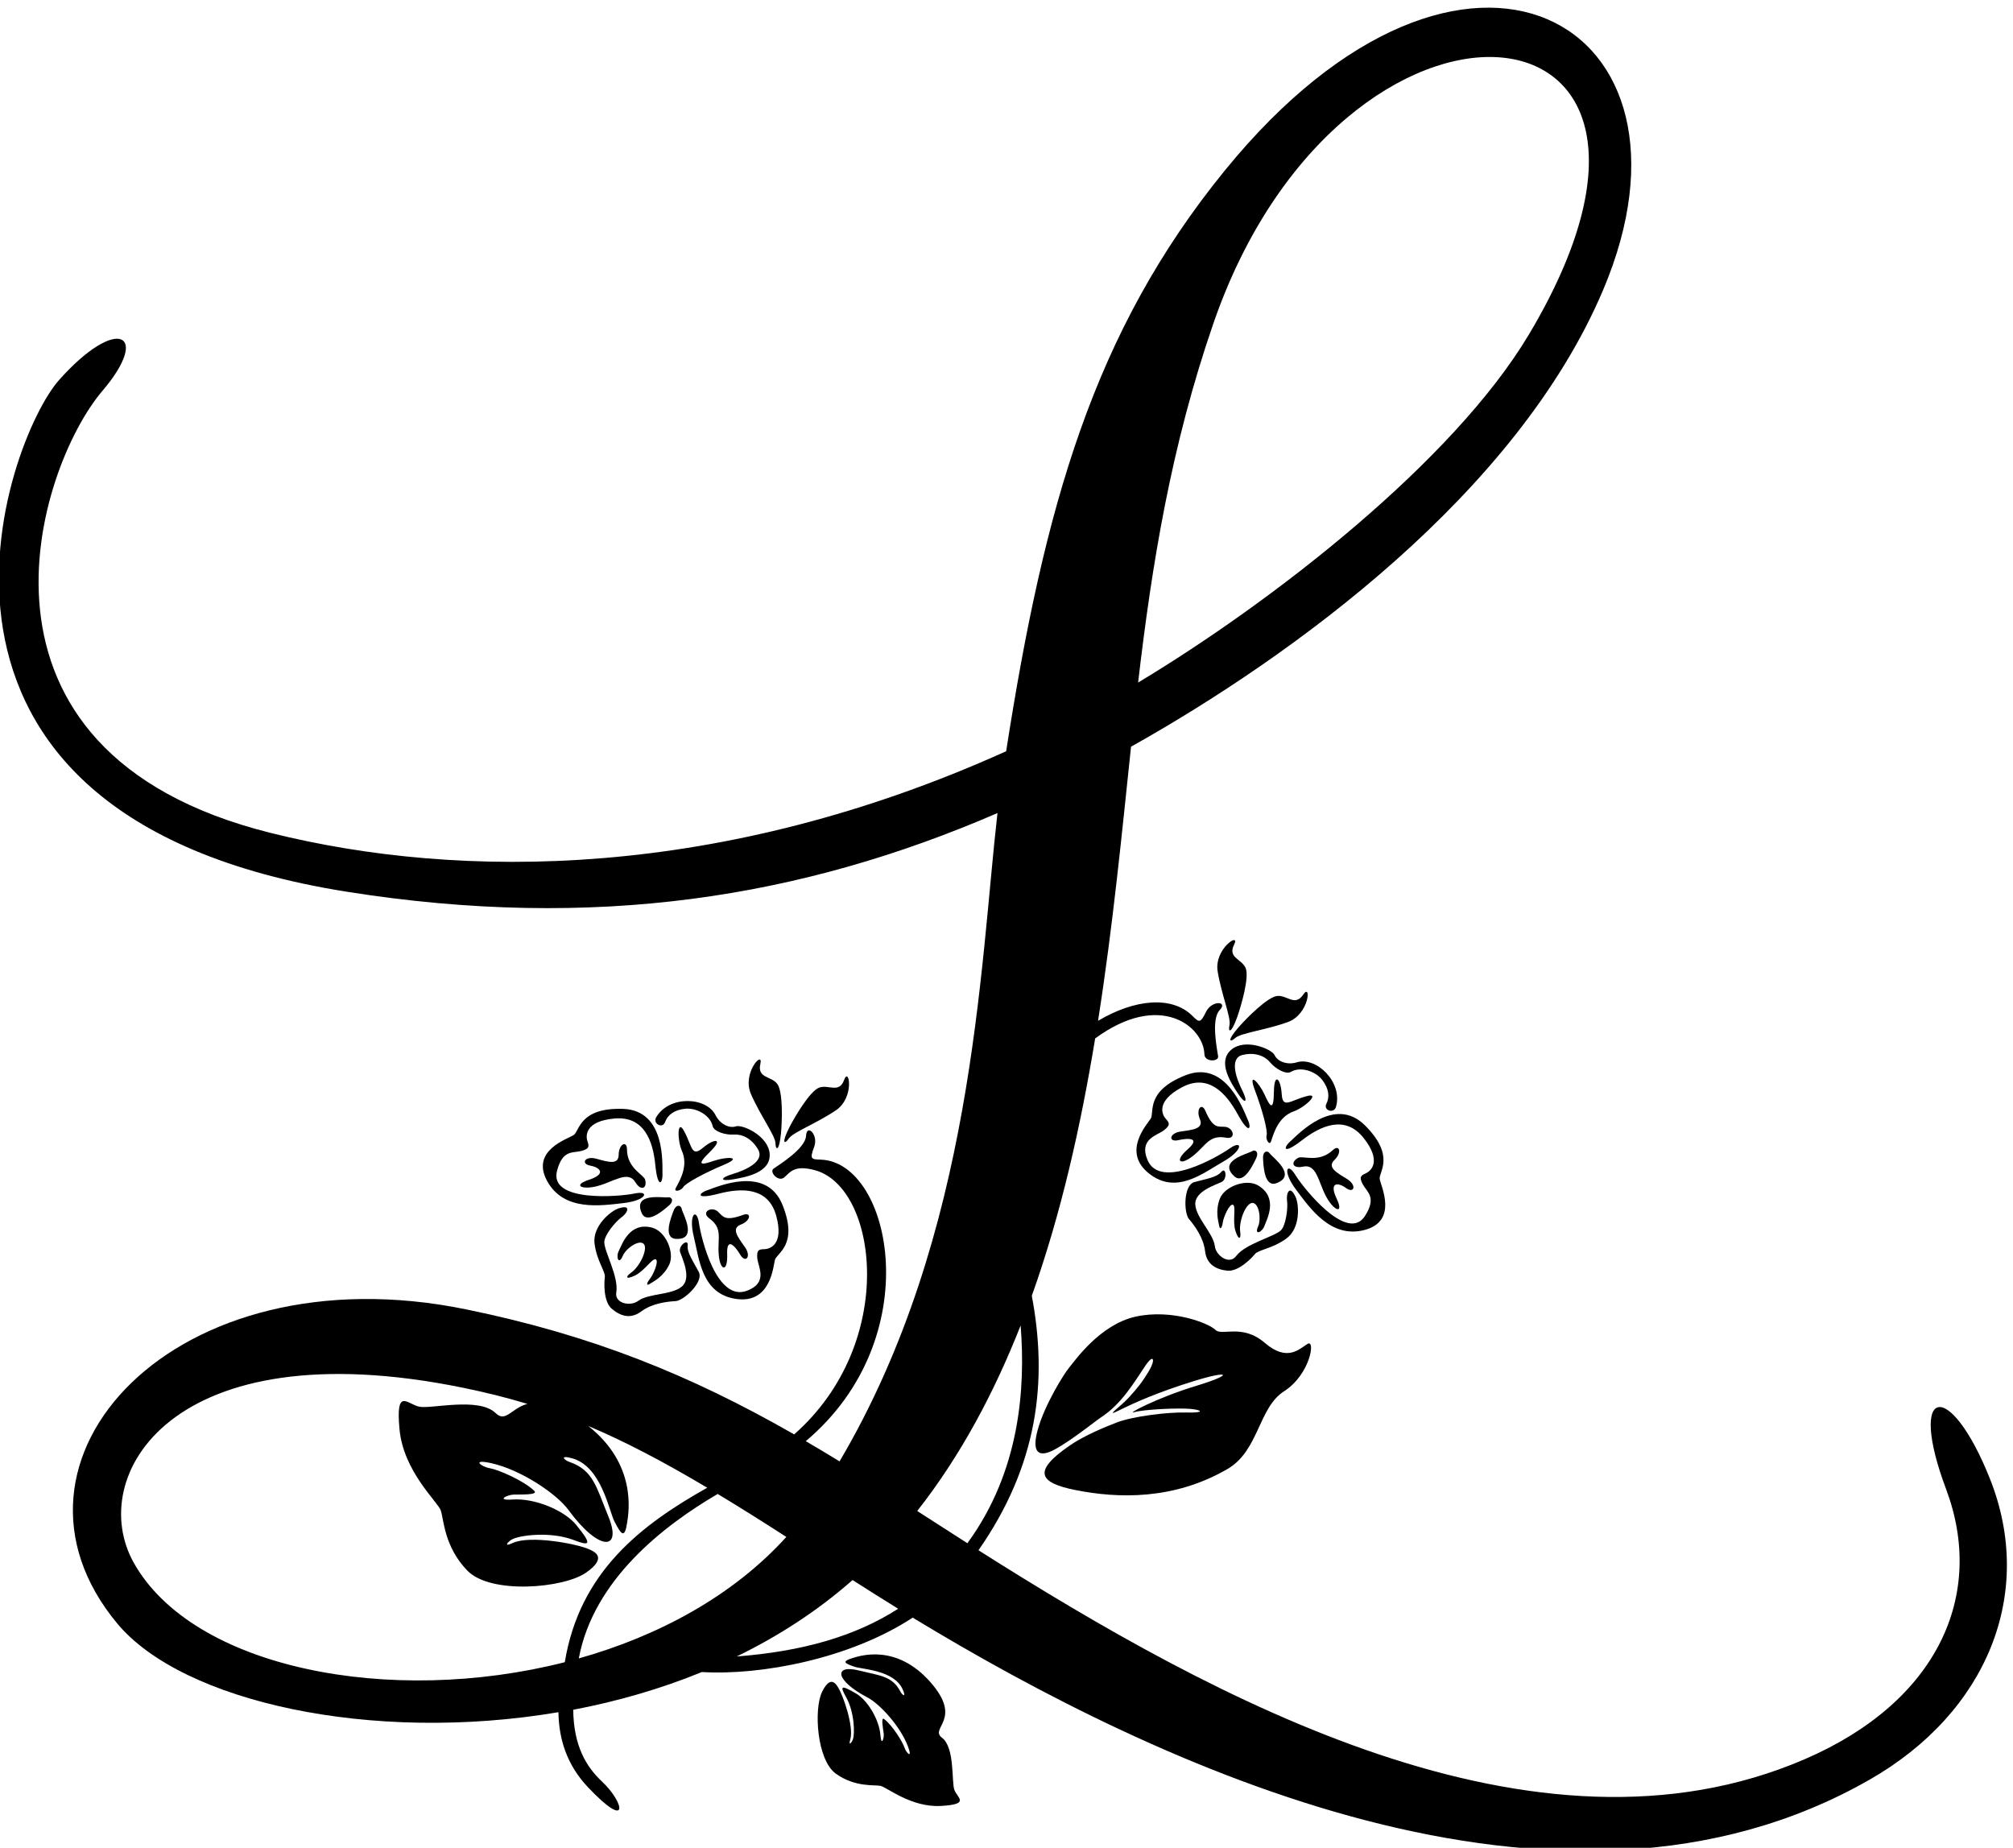 <?xml version="1.0" encoding="UTF-8" standalone="no"?>
<svg xmlns:inkscape="http://www.inkscape.org/namespaces/inkscape" xmlns:sodipodi="http://sodipodi.sourceforge.net/DTD/sodipodi-0.dtd" xmlns="http://www.w3.org/2000/svg" xmlns:svg="http://www.w3.org/2000/svg" version="1.1" id="svg1" width="527.455" height="484.152" viewBox="0 0 527.455 484.152">
  <defs id="defs1"></defs>
  <g id="g1" transform="translate(-111.559,-252.8)">
    <path id="path1" d="m 3527.31,3616.07 c 66.45,17.7 31.76,86.52 29.64,100.32 -2.11,13.79 31.59,45.21 -28.93,105.57 -60.53,60.36 -132.85,-18.75 -147.1,-31.38 -14.24,-12.62 -15.11,-27.25 22.75,2.07 37.84,29.32 85.46,50.26 121.63,4.52 36.16,-45.75 14.58,-64.78 4.51,-69.41 -10.08,-4.64 -13.94,-7.31 -6.03,-22.1 7.92,-14.78 27.81,-24.91 4.31,-61.91 -34.54,-54.37 -121.48,54.7 -137.2,80.52 -16.44,27.02 -26.38,8.07 1.08,-28.54 27.46,-36.6 68.89,-97.36 135.34,-79.66" style="fill:#000000;fill-opacity:1;fill-rule:nonzero;stroke:none" transform="matrix(0.133,0,0,-0.133,0,1056)"></path>
    <path id="path2" d="m 3464.5,3773.27 c -27.56,-25.86 -59.15,-10.13 -68.25,-15.16 -15.35,-8.48 -11.23,-21.94 9.71,-17.32 26.81,5.91 29.97,-29.76 45.18,-58.48 15.22,-28.72 36.22,-36.8 20.9,-4.33 -15.33,32.47 2.57,32.38 18.47,20.7 15.9,-11.67 22.15,5.45 1.9,17.87 -20.27,12.42 -39.67,22.93 -24.5,37.49 15.18,14.56 9.84,31.66 -3.41,19.23" style="fill:#000000;fill-opacity:1;fill-rule:nonzero;stroke:none" transform="matrix(0.133,0,0,-0.133,0,1056)"></path>
    <path id="path3" d="m 3174.61,3920.89 c -79.59,-31.2 -61.23,-73.45 -68.66,-85.25 -7.44,-11.81 -57.36,-65.64 -3.5,-108.39 53.87,-42.75 106.75,1 146.53,23.61 39.79,22.6 38.23,43.94 12.38,25.73 -24.72,-17.41 -137.36,-82 -161.96,-22.47 -17.22,41.63 19.53,48.04 32.69,58.45 13.14,10.39 10.67,14.39 3.29,22.65 -7.39,8.27 -19.59,34.34 31.83,61.85 51.43,27.5 86.72,-10.69 109.73,-52.68 23.01,-41.99 28.04,-28.24 20.02,-10.97 -8.03,17.26 -42.76,118.67 -122.35,87.47" style="fill:#000000;fill-opacity:1;fill-rule:nonzero;stroke:none" transform="matrix(0.133,0,0,-0.133,0,1056)"></path>
    <path id="path4" d="m 3178.48,3774.75 c -27.01,-23.66 -14.53,-32.86 10.89,-12.6 25.42,20.27 31.69,41.87 64.76,35.6 21.06,-3.99 14.75,20.82 -2.78,21.55 -13.76,0.58 -22.97,-3.12 -37.93,31.59 -7.19,16.68 -18.92,3.14 -10.81,-16.27 8.11,-19.41 -13.88,-21.28 -37.41,-24.6 -23.53,-3.31 -24.63,-21.5 -5.39,-17.14 19.24,4.37 45.67,5.53 18.67,-18.13" style="fill:#000000;fill-opacity:1;fill-rule:nonzero;stroke:none" transform="matrix(0.133,0,0,-0.133,0,1056)"></path>
    <path id="path5" d="m 3313.66,3757.47 c 5.65,11.55 -1.47,18.35 -9.25,13.23 -6.7,-4.41 -67.07,-18.31 -34.2,-48.69 19.11,-17.67 37.81,23.9 43.45,35.46" style="fill:#000000;fill-opacity:1;fill-rule:nonzero;stroke:none" transform="matrix(0.133,0,0,-0.133,0,1056)"></path>
    <path id="path6" d="m 3340.77,3766.33 c -5.18,7.74 -14.38,4.26 -13.67,-8.59 0.71,-12.84 1.77,-58.42 26.24,-49.57 42.1,15.21 -8.11,51.48 -12.57,58.16" style="fill:#000000;fill-opacity:1;fill-rule:nonzero;stroke:none" transform="matrix(0.133,0,0,-0.133,0,1056)"></path>
    <path id="path7" d="m 3413.43,3879.73 c -33.55,-8.91 -47.76,-25.63 -49.55,4.31 -1.78,29.95 -14.79,43.66 -15.35,4.07 -0.56,-39.59 -7.54,-29.2 -18.38,-5.48 -10.83,23.73 -33.84,47.82 -18.99,8.47 14.84,-39.35 25.43,-79.87 23.01,-88.35 -2.41,-8.49 5.74,-21.73 8.9,-11.71 6,19.05 15.81,48.56 44.68,58.69 21.6,7.57 53.46,37.39 25.68,30" style="fill:#000000;fill-opacity:1;fill-rule:nonzero;stroke:none" transform="matrix(0.133,0,0,-0.133,0,1056)"></path>
    <path id="path8" d="m 3286,3891.38 c -11.74,23.21 -25.62,63.1 0.64,69.39 26.25,6.29 45.01,-2.94 54.65,-14.8 9.64,-11.85 30.77,-24.44 40.77,-18.47 18.23,10.86 47.76,2.13 61.79,-16.06 12.84,-16.65 14.98,-33.31 8.13,-46.65 -6.85,-13.34 14.82,-20.47 18.9,-6.15 13.83,48.6 -38.74,99.41 -77.37,87.61 -18.99,-5.8 -37.87,1.76 -43.54,14.08 -5.67,12.31 -58.32,34.18 -85.67,10.61 -27.34,-23.56 -1.34,-63.83 13.63,-86.44 14.97,-22.61 19.82,-16.35 8.07,6.88" style="fill:#000000;fill-opacity:1;fill-rule:nonzero;stroke:none" transform="matrix(0.133,0,0,-0.133,0,1056)"></path>
    <path id="path9" d="m 3274.03,3564.52 c -13.36,-17.77 -39.6,0.56 -41.85,19.55 -2.96,25.21 -36.92,55.61 -38.55,82.07 -1.61,25.68 39.24,38.52 51.57,44.2 12.31,5.66 8.84,31.11 -0.43,19.99 -9.29,-11.12 -31.5,-13.97 -53.12,-20.05 -21.6,-6.08 -20.76,-60.6 -10.44,-72.72 10.31,-12.1 28.6,-36.21 31.66,-63.07 3.06,-26.86 22.3,-36.38 43.81,-38.68 21.53,-2.3 47.41,23.91 54.41,32.69 7.01,8.77 34.05,10.34 62.01,30.68 27.96,20.32 25.15,66.75 18.17,81.82 -11.84,25.54 -18.88,6.83 -16.84,-7.51 2.02,-14.34 -2.23,-48.93 -12.45,-58.43 -13.75,-12.79 -69.5,-25.98 -87.95,-50.54" style="fill:#000000;fill-opacity:1;fill-rule:nonzero;stroke:none" transform="matrix(0.133,0,0,-0.133,0,1056)"></path>
    <path id="path10" d="m 3241.99,3677.61 c -9.17,-24.15 -3.18,-43.44 -1.36,-53.13 1.83,-9.7 5.76,-3.94 7.17,6.36 1.4,10.31 12.79,36.89 19.85,34.87 7.08,-2.01 -1.29,-31.62 5.19,-51.82 6.49,-20.19 11.26,-14.41 9.31,-1.99 -3.24,20.8 10.96,57.28 23.98,57.39 13.03,0.12 17.81,-31.58 11.37,-46.05 -8.46,-18.99 7.89,-12.03 12.52,1.03 4.63,13.05 27.74,54.49 -11.9,79.07 -23.74,14.73 -66.96,-1.58 -76.13,-25.73" style="fill:#000000;fill-opacity:1;fill-rule:nonzero;stroke:none" transform="matrix(0.133,0,0,-0.133,0,1056)"></path>
    <path id="path11" d="m 3272.42,3994.27 c 10.74,9.89 62.03,16.04 104.04,31.53 42.03,15.5 46,78.08 29.83,53.93 -16.17,-24.16 -31.75,-0.75 -51.14,-2.7 -19.39,-1.96 -60.59,-43.92 -75.63,-60.99 -24.6,-27.94 -17.87,-31.67 -7.1,-21.77" style="fill:#000000;fill-opacity:1;fill-rule:nonzero;stroke:none" transform="matrix(0.133,0,0,-0.133,0,1056)"></path>
    <path id="path12" d="m 3237.66,4125.75 c 7.04,-44.23 26.76,-91.96 23.39,-106.19 -3.37,-14.21 3.18,-18.27 15.51,16.85 7.53,21.47 23.98,77.93 16.21,95.8 -7.79,17.86 -35.81,20 -22.66,45.93 13.16,25.92 -39.49,-8.16 -32.45,-52.39" style="fill:#000000;fill-opacity:1;fill-rule:nonzero;stroke:none" transform="matrix(0.133,0,0,-0.133,0,1056)"></path>
    <path id="path13" d="m 2694.62,2615.7 c -25.73,19.48 42.85,35.59 -23.5,110.27 -66.37,74.69 -136.92,51.55 -152.51,46.76 -23.13,-7.09 -14.84,-10.75 3.43,-17.1 15.33,-5.34 78.07,-6.38 95.16,-44.73 7.56,-16.97 -0.6,-11.8 -4.63,-4.09 -16.02,30.68 -40.47,31.16 -81.68,41.39 -50.25,12.46 -47,-19.68 16.79,-53.1 24.18,-12.67 64.33,-56.07 79.58,-95.74 10.3,-26.8 -2.99,-14.09 -6.65,-2.86 -3.65,11.23 -23.94,43.98 -40.08,56.02 -6.73,5.01 -1.85,-19.86 -0.76,-28.8 1.09,-8.93 -4.59,-26.29 -6.49,-2.73 -2.53,31.14 -25.58,68.77 -48.03,81.89 -31.28,18.28 -31.43,14.11 -19.35,-7.56 16.3,-29.26 17.31,-72.04 13.06,-83.3 -2.31,-6.09 -9.2,-13.81 -5.01,0.41 7.38,25.03 -14.13,87.3 -24.34,102.93 -4.06,6.23 -14.77,24.25 -31.27,-9.33 -16.5,-33.57 -10.45,-134.32 27.33,-161.24 37.78,-26.93 75.14,-21.44 87.61,-23.86 12.45,-2.44 60.52,-42.86 118.99,-39.59 58.47,3.27 32.75,15.71 26.78,31.42 -5.96,15.69 1.29,83.46 -24.43,102.94" style="fill:#000000;fill-opacity:1;fill-rule:nonzero;stroke:none" transform="matrix(0.133,0,0,-0.133,0,1056)"></path>
    <path id="path14" d="m 3176.77,3256.42 c -38.04,1.02 -106.98,-7.56 -139.22,-20.12 -42.66,-16.64 -71.59,-31.42 -90.76,-44.58 -75.19,-51.58 -60.71,-73.83 10.85,-88.09 83.4,-16.62 193.12,-20.09 299.19,41.35 62.59,36.26 60.74,120.75 111.85,153.37 51.1,32.61 62.46,103.11 46.09,93.2 -16.36,-9.92 -39.76,-36.17 -84.34,2.16 -44.58,38.34 -84.45,12.61 -97.23,25.57 -12.77,12.96 -85.73,41.7 -156.91,26.04 -71.19,-15.65 -120.59,-87.98 -132.39,-102.07 -7.19,-8.59 -47.22,-70.37 -61.2,-122.82 -10.3,-38.66 -1.22,-56.37 35.29,-36.19 33.75,18.65 78.34,55 89.59,62.35 41.04,26.84 65.03,68.3 87.94,102.39 16.12,23.97 20.03,11.54 7.12,-10.21 -12.91,-21.75 -22.32,-33.49 -39.81,-52.72 -17.1,-18.8 -50.01,-40.67 -18.61,-25.08 31.39,15.59 75.94,35.41 146.58,57.33 70.63,21.91 80.4,13.61 3.74,-9.67 -76.66,-23.3 -139.45,-56.93 -120.71,-51.47 18.74,5.47 86.13,8.47 109.83,6.41 23.72,-2.06 29.34,-8.12 -6.89,-7.15" style="fill:#000000;fill-opacity:1;fill-rule:nonzero;stroke:none" transform="matrix(0.133,0,0,-0.133,0,1056)"></path>
    <path id="path15" d="m 2065.77,3854.6 c -85.44,2.58 -85.15,-43.5 -96.63,-51.43 -11.47,-7.93 -85.34,-29.95 -52.59,-90.42 32.75,-60.47 105.37,-48.89 150.84,-43.73 45.46,5.16 52.41,25.4 21.49,18.81 -29.57,-6.3 -168.56,-17.95 -152.74,44.48 10.77,42.49 31.8,34.98 47.98,39.37 16.17,4.41 15.47,9.05 11.93,19.55 -3.55,10.51 -4.53,39.28 53.57,44.37 58.08,5.1 75.55,-43.88 80.21,-91.54 4.67,-47.65 14.71,-36.98 14.11,-17.95 -0.6,19.03 7.28,125.92 -78.17,128.49" style="fill:#000000;fill-opacity:1;fill-rule:nonzero;stroke:none" transform="matrix(0.133,0,0,-0.133,0,1056)"></path>
    <path id="path16" d="m 1999.51,3715.05 c -34.13,-11.14 -13.84,-20.87 17.49,-12.22 31.34,8.65 59.43,30.85 73.54,7.3 11.01,-18.4 23.64,-12.15 19.27,4.83 -2.6,10.07 -35.72,22.24 -35.84,60.03 -0.05,18.16 -16.16,10.31 -16.33,-10.72 -0.16,-21.03 -21.12,-14.12 -44.06,-7.92 -22.94,6.19 -31.1,-10.1 -11.69,-13.65 19.41,-3.55 31.75,-16.5 -2.38,-27.65" style="fill:#000000;fill-opacity:1;fill-rule:nonzero;stroke:none" transform="matrix(0.133,0,0,-0.133,0,1056)"></path>
    <path id="path17" d="m 2289.06,3480.14 c 68.07,-9.81 72.93,63.44 76.41,76.95 3.47,13.51 46.81,29.17 14.85,108.45 -31.95,79.29 -129.53,34.94 -147.59,28.92 -18.07,-6.01 -24.61,-19.12 21.72,-7.03 46.32,12.1 98.33,12.66 113.63,-43.62 15.3,-56.27 -12.03,-65.29 -23.11,-65.6 -11.09,-0.31 -15.68,-1.25 -14.22,-17.96 1.47,-16.7 22.04,-47.81 -20.05,-63.88 -60.18,-22.98 -90.55,103.27 -94.85,133.19 -4.52,31.3 -21.1,17.78 -10.22,-26.67 10.87,-44.44 15.37,-112.93 83.43,-122.75" style="fill:#000000;fill-opacity:1;fill-rule:nonzero;stroke:none" transform="matrix(0.133,0,0,-0.133,0,1056)"></path>
    <path id="path18" d="m 2298.37,3626.68 c 19.68,7.43 21.47,25.26 4.42,19.03 -35.51,-12.96 -39.15,-3.72 -49.02,5.9 -12.56,12.24 -34.95,-0.2 -17.58,-12.78 27.25,-19.74 15.87,-39.13 18.58,-71.52 2.71,-32.39 17.97,-35.16 16.64,0.72 -1.35,35.88 15.95,15.86 26,-1.12 10.03,-16.99 22.5,-3.7 8.76,15.68 -13.75,19.39 -27.47,36.67 -7.8,44.09" style="fill:#000000;fill-opacity:1;fill-rule:nonzero;stroke:none" transform="matrix(0.133,0,0,-0.133,0,1056)"></path>
    <path id="path19" d="m 2170.07,3598.53 c 44.66,-3.03 13.32,50.38 11.93,58.29 -1.62,9.18 -11.45,9.69 -15.96,-2.35 -4.53,-12.04 -21.91,-54.18 4.03,-55.94" style="fill:#000000;fill-opacity:1;fill-rule:nonzero;stroke:none" transform="matrix(0.133,0,0,-0.133,0,1056)"></path>
    <path id="path20" d="m 2102.95,3649.47 c 10.37,-23.86 44.23,6.66 54.05,14.96 9.83,8.3 6.05,17.39 -3.14,15.83 -7.91,-1.34 -68.75,10.27 -50.91,-30.79" style="fill:#000000;fill-opacity:1;fill-rule:nonzero;stroke:none" transform="matrix(0.133,0,0,-0.133,0,1056)"></path>
    <path id="path21" d="m 2184.88,3700.46 c 4.51,7.59 41.24,27.7 80.04,43.92 38.81,16.21 5.49,16.41 -19.19,8.01 -24.69,-8.42 -37.05,-10.48 -8.64,17.11 28.4,27.59 9.51,27.64 -13.5,8.38 -23,-19.25 -20.59,2.55 -37.14,33.06 -13.7,25.27 -13.51,-18.36 -4.19,-39.26 12.45,-27.95 -2.28,-55.33 -12.01,-72.78 -5.11,-9.17 10.12,-6.01 14.63,1.56" style="fill:#000000;fill-opacity:1;fill-rule:nonzero;stroke:none" transform="matrix(0.133,0,0,-0.133,0,1056)"></path>
    <path id="path22" d="m 2288.61,3820.13 c -12.84,-4.34 -31.3,4.2 -40.12,22 -17.94,36.19 -90.98,39.53 -116.82,-3.89 -7.61,-12.8 12.46,-23.67 17.44,-9.53 5,14.15 18.58,24.03 39.51,26.12 22.86,2.29 49.47,-13.19 54.09,-33.91 2.53,-11.37 26.19,-18.08 41.42,-16.95 15.24,1.13 34.83,-6.18 48.28,-29.59 13.45,-23.41 -25.08,-40.7 -50.02,-48.1 -24.94,-7.4 -26.18,-15.22 0.54,-10.59 26.72,4.64 73.86,13.38 72.21,49.44 -1.64,36.05 -53.68,59.33 -66.53,55" style="fill:#000000;fill-opacity:1;fill-rule:nonzero;stroke:none" transform="matrix(0.133,0,0,-0.133,0,1056)"></path>
    <path id="path23" d="m 2043.97,3460.87 c 16.44,-14.07 36.58,-21.53 58.21,-5.31 21.62,16.22 51.71,19.47 67.6,20.28 15.88,0.81 56.11,37.63 45.7,57.52 -10.41,19.88 -23.59,38 -21.88,52.38 1.72,14.38 -19.16,-0.57 -14.83,-13.42 4.33,-12.85 23.02,-51.37 3.27,-67.84 -20.37,-16.96 -65.79,-13.15 -86.16,-28.29 -15.35,-11.4 -46.69,-4.92 -42.94,17 5.2,30.28 -23.49,79.86 -23.62,98.64 -0.11,13.96 22.12,40.8 33.94,49.17 11.83,8.36 20.59,26.32 -6.11,17.4 -15.74,-5.26 -51.44,-35.1 -47.02,-69.38 4.4,-34.29 21.83,-55.04 20.26,-66.16 -1.57,-11.11 -2.86,-47.93 13.58,-61.99" style="fill:#000000;fill-opacity:1;fill-rule:nonzero;stroke:none" transform="matrix(0.133,0,0,-0.133,0,1056)"></path>
    <path id="path24" d="m 2057.95,3574.92 c -6.31,-12.33 -0.15,-29 7.85,-9.81 6.1,14.62 32.42,32.91 41.29,23.35 8.86,-9.55 -7.92,-44.92 -25.28,-56.83 -10.36,-7.12 -11.29,-14.55 7.85,-5.4 19.13,9.14 34.92,35.56 41.23,31.8 6.33,-3.76 -5.18,-30.28 -11.71,-38.38 -6.53,-8.1 -8.02,-14.91 0.29,-9.58 8.3,5.32 26.42,14.21 37.7,37.46 11.26,23.24 -6.54,65.86 -33.56,73.02 -45.08,11.95 -59.34,-33.3 -65.66,-45.63" style="fill:#000000;fill-opacity:1;fill-rule:nonzero;stroke:none" transform="matrix(0.133,0,0,-0.133,0,1056)"></path>
    <path id="path25" d="m 2318.03,3884.35 c 17.58,-41.19 48.33,-82.7 48.5,-97.31 0.19,-14.62 7.53,-16.96 10.95,20.11 2.09,22.65 4.32,81.42 -7.57,96.86 -11.89,15.44 -39.6,10.7 -33.14,39.04 6.46,28.34 -36.32,-17.52 -18.74,-58.7" style="fill:#000000;fill-opacity:1;fill-rule:nonzero;stroke:none" transform="matrix(0.133,0,0,-0.133,0,1056)"></path>
    <path id="path26" d="m 2392.73,3796.14 c 8.03,12.22 56.28,30.64 93.27,55.89 36.98,25.24 25.63,86.92 15.81,59.56 -9.81,-27.36 -30.61,-8.45 -48.95,-15.05 -18.33,-6.61 -48.09,-57.34 -58.52,-77.56 -17.08,-33.08 -9.64,-35.06 -1.61,-22.84" style="fill:#000000;fill-opacity:1;fill-rule:nonzero;stroke:none" transform="matrix(0.133,0,0,-0.133,0,1056)"></path>
    <path id="path27" d="m 4758.81,3126.82 c -78.84,197.1 -162.86,183.58 -85.96,-21.48 78.02,-208.08 -15.85,-418.61 -278.6,-531.96 -531,-229.06 -1162.4,116.93 -1627.75,411.64 117.45,168.44 136.66,333.59 105.06,501.34 57.94,162.16 96.49,335.1 124.82,506.98 127.4,93.62 213.57,24.05 215.25,-31.34 0.45,-15.48 28.57,-14.87 26.96,-3.76 -2.1,14.46 -14.21,72.99 3.09,90.89 17.29,17.9 -15.72,19.96 -27.05,-3.7 -11.33,-23.66 -14.17,-19.93 -27.19,-7.15 -40.11,39.38 -113.47,32.62 -185.39,-10.25 29.44,187.39 47.28,372.56 64.99,540.03 319.03,178.84 760.49,499.39 930.19,900.07 223.6,527.94 -271.92,816.72 -745.46,235.06 C 2992.5,5384.73 2896.16,5040.54 2821,4559.12 2260.44,4306.07 1747.47,4304.34 1371.26,4398.4 c -640.119,160.03 -459.287,719.89 -330.66,870.73 96.64,113.31 28.97,150.03 -85.647,21.09 -102.699,-115.53 -380.117,-857.37 566.287,-1007.72 489.26,-77.72 897.27,-11.97 1282.7,154.85 -35.03,-305.74 -46.77,-829.66 -311.14,-1277.21 -22.41,13.79 -44.53,26.96 -66.56,39.82 242.13,203.62 168.59,549.34 29.87,554.61 -18.23,0.68 -22.9,0.19 -13.47,24.67 9.43,24.48 -14.73,47.07 -15.87,22.2 -1.14,-24.86 -52.02,-56.23 -63.98,-64.64 -9.17,-6.45 9.68,-27.31 21.25,-17.02 11.96,10.63 20.01,24.65 59.67,14.16 124.02,-32.8 164.81,-340.06 -40.32,-520.64 -205.35,117.58 -399.8,195.83 -646.53,246.36 -573.44,117.46 -955.141,-297.1 -686.92,-619.08 127.97,-153.62 499.85,-237.11 869.04,-174.56 0.73,-52.14 16.15,-103.48 58.2,-147.86 82.59,-87.19 72.14,-30.53 27.75,11.1 -30.71,28.78 -56,69.62 -56.83,141.54 86.02,16.39 171.56,40.78 253.45,74.32 116.01,-6.94 291.64,26.02 415.39,107.18 481.47,-292.4 1275.74,-667.55 1885.04,-319.3 231.6,132.37 327.45,367.26 236.83,593.82 z M 3229.05,5401.25 c 253.93,737.24 1034.9,670.18 621.51,-21.68 -148.51,-248.53 -501.7,-524.11 -769.57,-685.12 27.16,232.74 64.67,464.72 148.06,706.8 z M 1951.48,2764.5 c -344.53,-87.59 -731.59,-12.29 -848.87,195.36 -95.82,169.64 72.43,463.17 648.76,345.24 44.15,-9.04 85.59,-19.3 126.33,-31.67 -31.74,-8.81 -42.65,-37.56 -62.55,-18.14 -32.98,32.2 -127.17,7.54 -150.61,12.62 -23.45,5.09 -46.49,38.78 -38.68,-44.52 7.8,-83.3 75.14,-142.61 81.21,-159.69 6.09,-17.07 6.29,-71.03 52.34,-118.67 46.07,-47.64 189.7,-34.76 233.62,-4.32 43.92,30.45 16.19,41.74 6.54,46.16 -24.27,11.1 -116.81,28.24 -150.62,12.49 -19.18,-8.94 -9.75,2.44 -1.63,6.98 15.01,8.41 75.65,16.09 120.45,-0.71 33.19,-12.45 39.04,-11.36 6.57,28.94 -23.31,28.92 -81.38,53.48 -125.91,50.41 -33.68,-2.32 -10.35,9.4 2.5,9.76 12.85,0.37 49.02,-1.23 40.51,7.2 -20.44,20.25 -71.03,41.94 -87.67,44.72 -16.64,2.78 -37.41,18.84 2.63,9.99 59.28,-13.1 129.14,-60.59 152.18,-92.06 60.79,-83 106.88,-80.77 78.57,-12.41 -23.2,56.02 -29.08,90.47 -75.83,106.59 -11.75,4.05 -20.79,14.47 4.8,7.4 57.8,-15.99 72.61,-104.4 83.42,-124.92 12.87,-24.46 19.8,-35.38 24.89,-1.2 3.22,21.52 18.84,114.24 -76.68,189.83 71.06,-30.03 145.87,-69.07 234.38,-121.63 -129.42,-72.91 -251.14,-164.77 -280.65,-343.75 z m 27.59,7.43 c 28.9,155.21 167.47,261.84 273.63,324.02 41.7,-25.13 86.43,-53.16 135.28,-84.66 -105.37,-116.34 -251.77,-195.1 -408.91,-239.36 z m 311.13,3.86 c 82.01,39.94 159.25,89.74 228.25,150.57 28.4,-18.24 58.42,-37.18 89.87,-56.56 -84.88,-54.44 -188.72,-84.05 -318.12,-94.01 z m 355.63,286.6 c 85.44,108.77 151.55,232.93 203.72,365.49 9.59,-121.77 -0.46,-286.29 -104.91,-428.98 -33.88,21.58 -66.88,42.83 -98.81,63.49" style="fill:#000000;fill-opacity:1;fill-rule:nonzero;stroke:none" transform="matrix(0.133,0,0,-0.133,0,1056)"></path>
  </g>
</svg>
